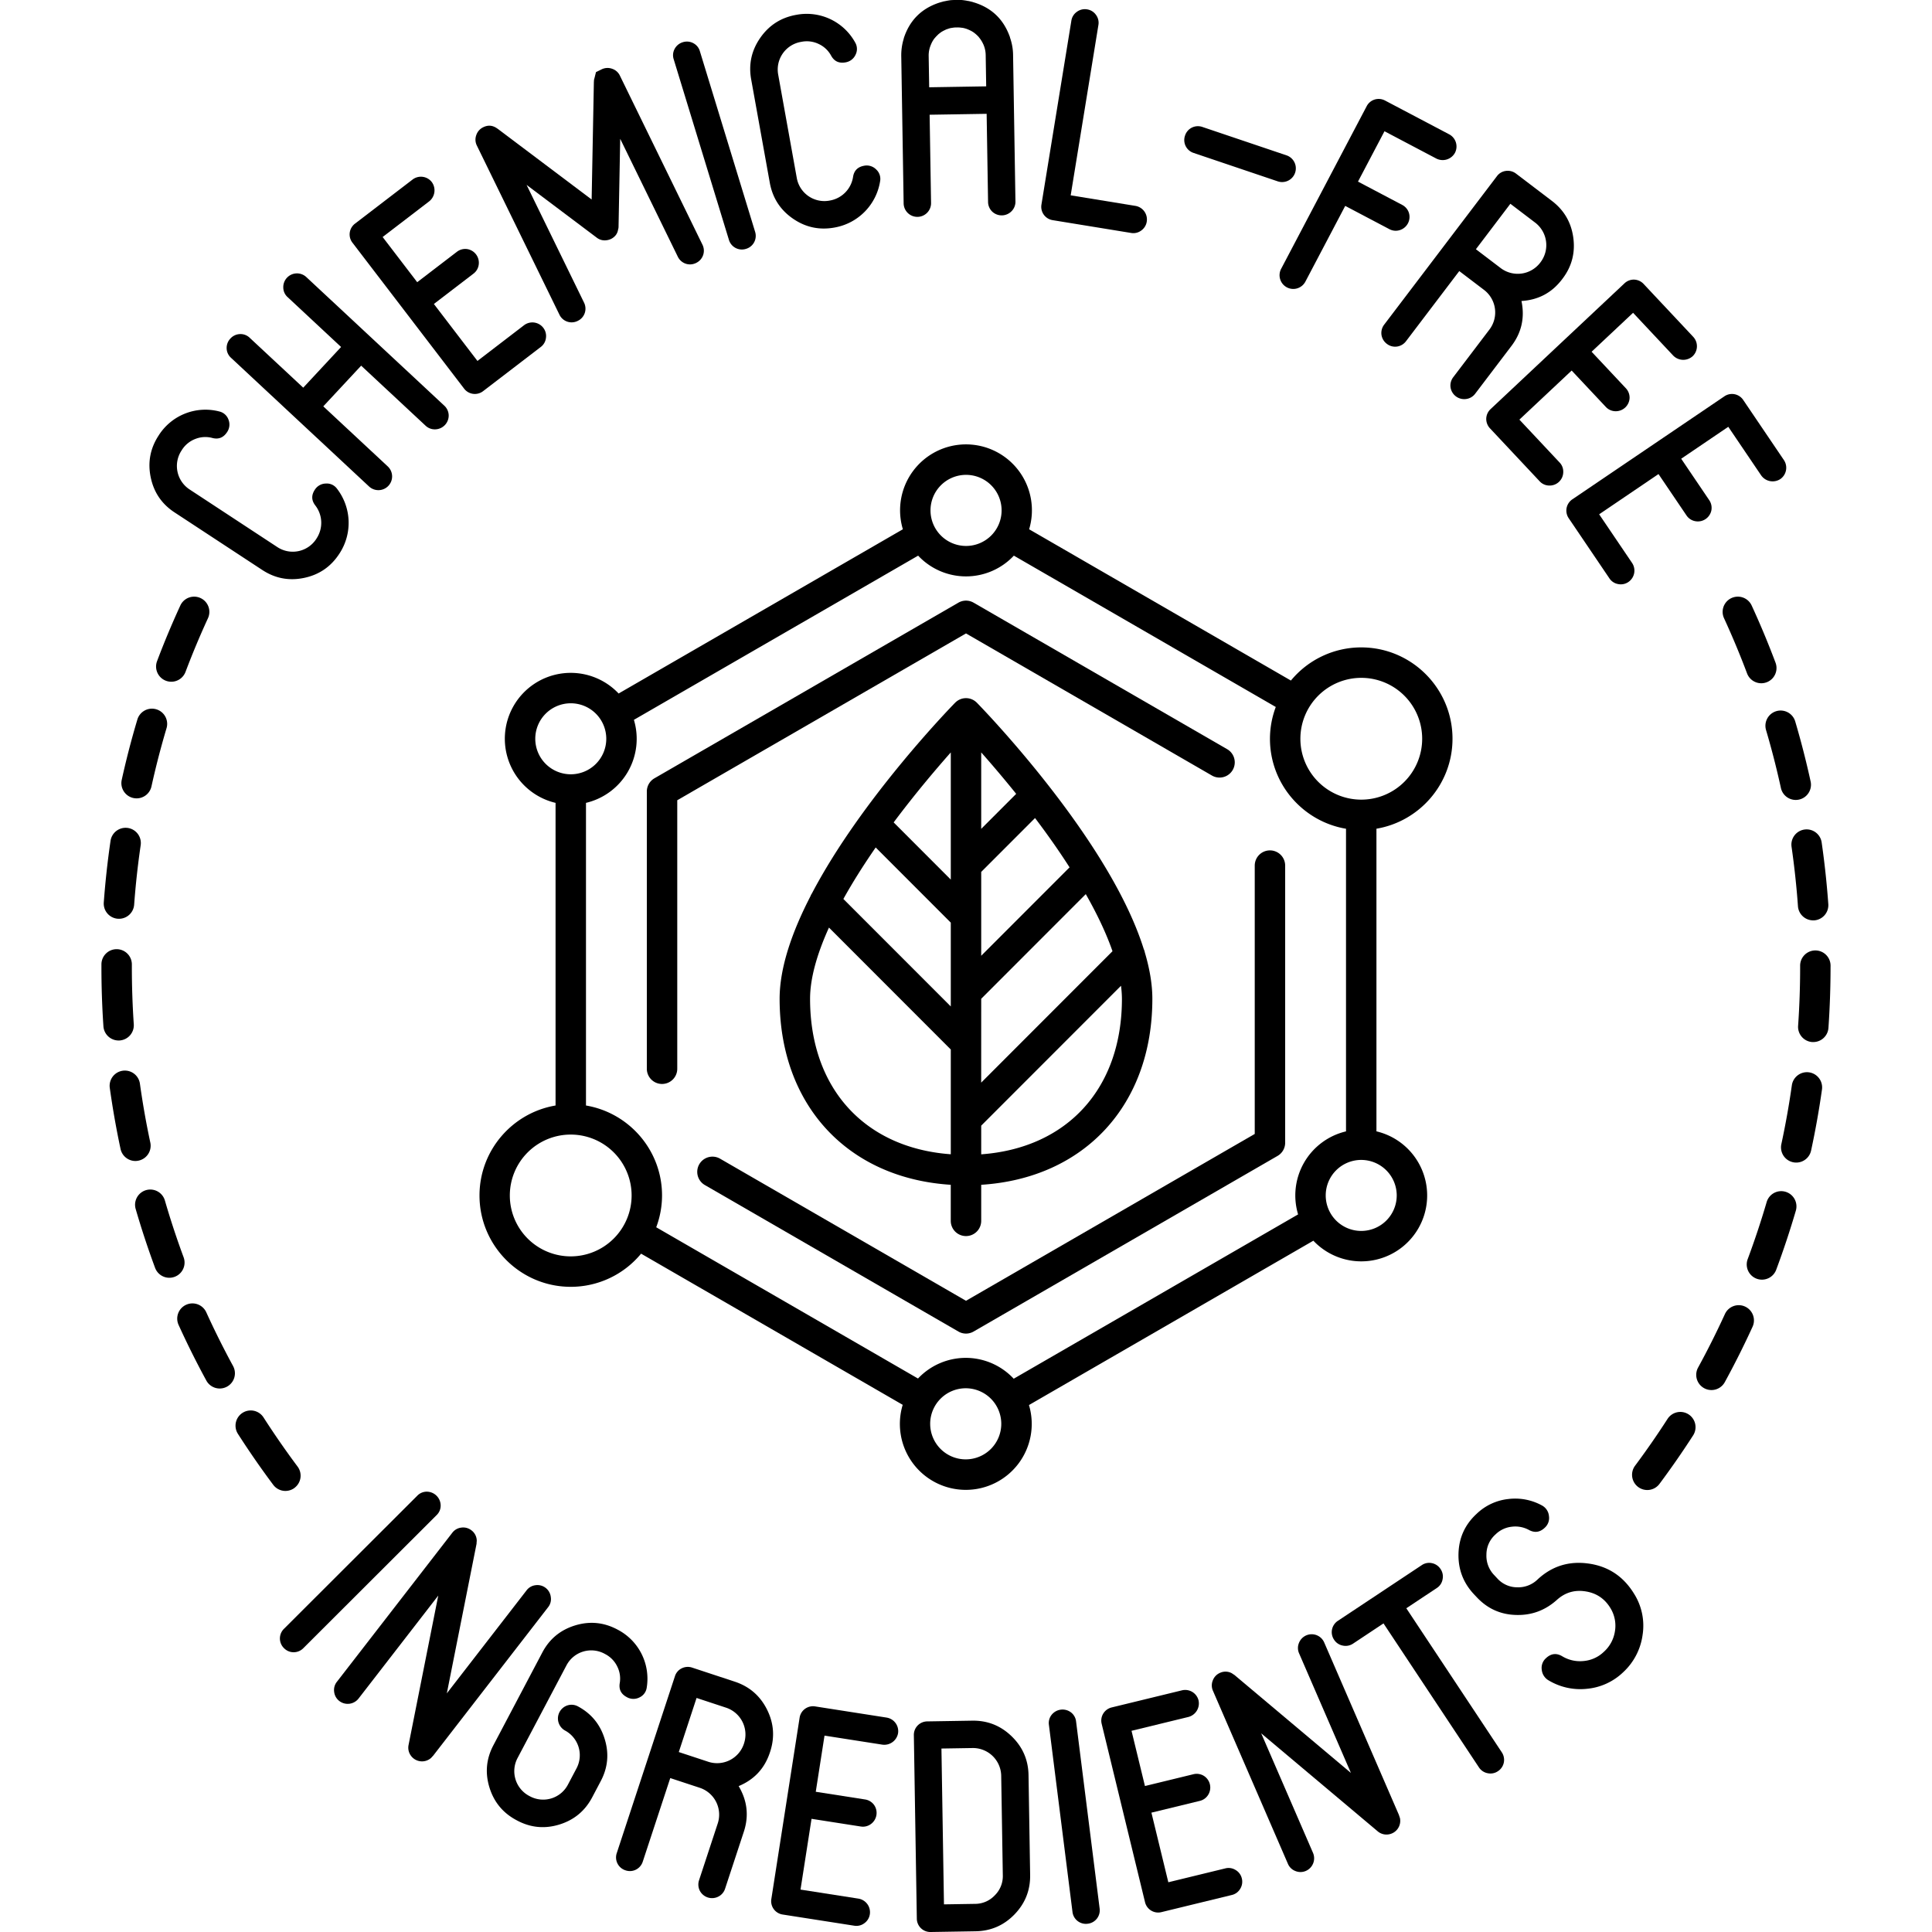 <svg xmlns="http://www.w3.org/2000/svg" id="Layer_1" data-name="Layer 1" viewBox="0 0 2500 2500"><path d="M1568.24,1003.54a19.69,19.69,0,0,0,19.68-34.11L1259.84,779.86a19.61,19.61,0,0,0-19.68,0L846.84,1007.12a19.69,19.69,0,0,0-9.84,17.06v358.33a19.69,19.69,0,1,0,39.37,0v-347L1250,819.66Z"></path><path d="M1643.32,1100.4a19.69,19.69,0,0,0-19.69,19.7v347.22L1250,1683.21,931.76,1499.33a19.69,19.69,0,0,0-19.68,34.11L1240.16,1723a19.59,19.59,0,0,0,19.68,0l393.32-227.26a19.69,19.69,0,0,0,9.84-17.06V1120.1A19.69,19.69,0,0,0,1643.32,1100.4Z"></path><path d="M1699.49,1605.46a85.26,85.26,0,1,0,81.62-141.5V1072.35c55.77-9.42,98.42-58,98.42-116.42,0-65.17-53-118.2-118.1-118.2a117.85,117.85,0,0,0-91,42.9L1331.69,684.88a85.3,85.3,0,1,0-163.38,0L800.5,897.4a85.26,85.26,0,1,0-81.61,141.51v391.61c-55.77,9.42-98.42,58-98.42,116.42,0,65.17,53,118.2,118.1,118.2a117.88,117.88,0,0,0,91-42.9l338.53,195.6a85.31,85.31,0,1,0,163.38.28Zm107.87-58.52a45.94,45.94,0,1,1-45.93-46A46,46,0,0,1,1807.36,1546.94Zm-45.93-669.81a78.8,78.8,0,1,1-78.74,78.8A78.86,78.86,0,0,1,1761.43,877.13ZM1250,614.46a46,46,0,1,1-45.93,46A46,46,0,0,1,1250,614.46ZM692.64,955.93a45.94,45.94,0,1,1,45.93,46A46,46,0,0,1,692.64,955.93Zm45.93,669.81a78.8,78.8,0,1,1,78.74-78.8A78.86,78.86,0,0,1,738.57,1625.74Zm511.15,262.67a46,46,0,1,1,45.93-46A46,46,0,0,1,1249.72,1888.41Zm0-131.34a85,85,0,0,0-61.83,26.73L849.15,1588.08a117.33,117.33,0,0,0,7.53-41.14c0-58.45-42.65-107-98.42-116.42V1038.91a85.15,85.15,0,0,0,62-107.44L1188.07,719a84.86,84.86,0,0,0,123.86,0l338.92,195.83a117.38,117.38,0,0,0-7.53,41.15c0,58.45,42.65,107,98.42,116.42V1464a85.17,85.17,0,0,0-62,107.43l-368,212.63A84.94,84.94,0,0,0,1249.72,1757.07Z"></path><path d="M1250,1599.47a19.69,19.69,0,0,0,19.68-19.7v-46.65c133.28-8.47,221.46-103,221.46-240.64,0-18.93-3.54-39.07-9.68-59.84a19.59,19.59,0,0,0-1.48-4.6c-11.54-36.88-31.07-75.51-53.89-112.71-.3-.53-.6-1-.95-1.56-64.92-105.32-155.17-198.41-161.07-204.45l-.07-.05a19.63,19.63,0,0,0-28,0l-.07.05c-6.68,6.84-121.51,125.23-185.25,246.65a19.47,19.47,0,0,0-2,3.86c-23.67,45.9-39.86,92.07-39.86,132.65,0,137.66,88.18,232.17,221.46,240.64v46.65A19.69,19.69,0,0,0,1250,1599.47Zm19.68-625.85c12.94,14.62,28.6,32.92,45.26,53.63l-45.26,45.29Zm0,154.64,69.66-69.71q2.94,3.87,5.86,7.8,21.55,29,38.81,56l-114.33,114.41Zm0,164.17L1405,1157c15.18,26.68,26.75,51.4,34.57,73.86l-169.93,170.06Zm0,164.16,180.89-181a138.07,138.07,0,0,1,1.2,16.92c0,116-70.8,193.08-182.09,201.18Zm-39.36-483v164.59l-73.92-74C1183.23,1028.26,1210.11,996.46,1230.32,973.62Zm-97.2,123,97.2,97.28v108.46l-139-139.08Q1108.81,1131.8,1133.12,1096.64Zm-84.89,195.84c0-25.59,8.36-56.64,24.45-92.15l157.64,157.76v135.57C1119,1485.56,1048.23,1408.43,1048.23,1292.48Z"></path><path d="M570.22,1948.06a18.07,18.07,0,0,0-17.79-17.84,17,17,0,0,0-12.46,5.21L367.56,2107.58a17.49,17.49,0,0,0,0,25.2A17.35,17.35,0,0,0,380,2138a17.6,17.6,0,0,0,12.6-5.35L565,1960.52A17,17,0,0,0,570.22,1948.06Z"></path><path d="M712.73,2066.58A17.4,17.4,0,0,0,693,2051.25a17,17,0,0,0-11.7,6.76l-103.11,133.2,38.48-193.62c-.09-.08-.07-.22.09-.42a.59.59,0,0,0-.18-.38,6.6,6.6,0,0,0,.22-2.46l.12-.15a17,17,0,0,0-6.76-13.86,17.28,17.28,0,0,0-13.27-3.59,17,17,0,0,0-11.7,6.75L436,2176.16a17,17,0,0,0-3.61,13,17.32,17.32,0,0,0,6.78,12,17.8,17.8,0,0,0,24.83-3.28L567.1,2064.67l-38.48,193.62a17.41,17.41,0,0,0,2.89,13.28,17.72,17.72,0,0,0,26.2,3.29l.24-.3a10.6,10.6,0,0,0,1.42-1.53c.69-.7,1-1,1.06-1.06l148.83-192.26A16.71,16.71,0,0,0,712.73,2066.58Z"></path><path d="M560.1,2272.39c.24-.29.35-.45.35-.45l0,0Z"></path><path d="M733.09,2154.83a36.2,36.2,0,0,1,49-15l1,.54a35.46,35.46,0,0,1,15.57,15.94,34.89,34.89,0,0,1,3.25,21.86q-1.89,12.09,9.34,18a17.22,17.22,0,0,0,16.09.35,16.48,16.48,0,0,0,9.52-12.76A71.53,71.53,0,0,0,799.67,2109l-1-.54q-26.31-13.89-54.7-5.11t-42.2,34.94l-63.3,120q-13.89,26.31-5.11,54.74t35.08,42.32l1,.53q26.13,13.8,54.53,5t42.29-35.09l11.14-21.12q13.79-26.14,5.09-54.32-8.61-28.34-34.65-42.31l-.33-.18a17.48,17.48,0,0,0-13.36-1.05,17.83,17.83,0,0,0-3.18,32.4,36.26,36.26,0,0,1,15.11,48.91l-11.15,21.12a36.19,36.19,0,0,1-49,15.28l-1-.52a36.25,36.25,0,0,1-15.18-49.18Z"></path><path d="M992.41,2211.92q-13.39-26.55-41.64-35.86l-55-18.14a17.67,17.67,0,0,0-13.66.9,17,17,0,0,0-8.77,10.28l-75.2,228.64a17.49,17.49,0,0,0,11.34,22.49,17.38,17.38,0,0,0,13.47-.95,17.62,17.62,0,0,0,8.83-10.46l35.53-108,38.32,12.62a36.58,36.58,0,0,1,23.23,45.76l-24.23,73.64a17.71,17.71,0,0,0,.89,13.66,17.83,17.83,0,0,0,23.75,7.83,17.3,17.3,0,0,0,9-10.41l24.23-73.63q10.11-30.78-6.69-59.07,30.26-12.57,40.44-43.55l.36-1.08Q1005.8,2238.49,992.41,2211.92Zm-29.49,43.57-.35,1.08a36.53,36.53,0,0,1-45.91,23.19l-38.31-12.62,23-70,38.32,12.63a36.55,36.55,0,0,1,23.22,45.76Z"></path><path d="M1147.2,2222.53,1055,2208.12a17.59,17.59,0,0,0-13.32,3.11,17.33,17.33,0,0,0-7,11.57l-36.53,234.27a17.48,17.48,0,0,0,14.84,20.35l92.26,14.41a17,17,0,0,0,13.13-3.13,17.33,17.33,0,0,0,7.2-11.74,17.82,17.82,0,0,0-14.87-20.16l-74.85-11.68,14.27-91.58,63.63,9.94a17.3,17.3,0,0,0,13.35-3.29,17.86,17.86,0,0,0,3.86-24.72,17.75,17.75,0,0,0-11.76-7l-63.62-9.93,11.33-72.66,74.85,11.69a18.11,18.11,0,0,0,20.33-14.86,17.8,17.8,0,0,0-14.87-20.16Z"></path><path d="M1309.07,2246.76q-21.36-20.72-51.09-20.22l-57.94.94a17.67,17.67,0,0,0-12.61,5.32,17.46,17.46,0,0,0-4.91,12.6l3.84,237.07a17.48,17.48,0,0,0,18.09,17.53l57.94-.94q29.73-.49,50.41-21.87t20.2-51.12L1330.91,2297Q1330.43,2267.46,1309.07,2246.76Zm-21.86,205.83a34.82,34.82,0,0,1-25.39,11l-40.33.65-3.27-201.64,40.33-.65a36.56,36.56,0,0,1,37,35.6l2.09,129.06A34.82,34.82,0,0,1,1287.21,2452.59Z"></path><path d="M1392.44,2227.57a17.1,17.1,0,0,0-6.63-11.78,18.08,18.08,0,0,0-25,3.16,17.06,17.06,0,0,0-3.52,13.06l30.48,241.82a17.47,17.47,0,0,0,19.89,15.45,17.48,17.48,0,0,0,15.24-19.88Z"></path><path d="M1598.78,2419.72a17,17,0,0,0-13.36-2l-73.61,17.92-21.88-90.07,62.56-15.22a17.37,17.37,0,0,0,11.08-8.16,17.87,17.87,0,0,0-5.91-24.31,17.65,17.65,0,0,0-13.54-2l-62.57,15.23-17.36-71.45,73.61-17.92a18.14,18.14,0,0,0,13.09-21.52,17.79,17.79,0,0,0-21.46-12.93l-90.73,22.08a17.64,17.64,0,0,0-11.11,8,17.42,17.42,0,0,0-2,13.37l56,230.38a17.47,17.47,0,0,0,21.51,13.11l90.72-22.09a17,17,0,0,0,10.94-7.92,17.4,17.4,0,0,0,2.15-13.6A17.13,17.13,0,0,0,1598.78,2419.72Z"></path><path d="M1811.32,2352.05a11.29,11.29,0,0,0-.66-2c-.29-1-.43-1.47-.43-1.47l.23.53-96.89-223.63a17.67,17.67,0,0,0-32.77.59,17,17,0,0,0,.28,13.52l67,154.58-151-127c-.12,0-.22,0-.32-.28a.56.56,0,0,0-.42,0,6.6,6.6,0,0,0-2-1.38l-.07-.17a17,17,0,0,0-15.4-.76,17.3,17.3,0,0,0-9.53,9.92,17,17,0,0,0,.27,13.51l96.9,223.62a17,17,0,0,0,9.67,9.45,17.34,17.34,0,0,0,13.75-.19,17.81,17.81,0,0,0,9.07-23.36l-67-154.59,151,127a17.44,17.44,0,0,0,13,3.85,17.73,17.73,0,0,0,15.5-21.4Z"></path><path d="M1819.76,2081.09l39.45-26.19a16.7,16.7,0,0,0,7.49-11.34,17,17,0,0,0-2.65-13.26,17.43,17.43,0,0,0-11.17-7.6,17,17,0,0,0-13.24,2.66l-108.27,71.87a17.65,17.65,0,0,0-7.74,11.29,17.42,17.42,0,0,0,2.65,13.25,17,17,0,0,0,11.17,7.59,17.31,17.31,0,0,0,13.51-2.59l39.29-26.09,123.43,186.21a17.31,17.31,0,0,0,11.43,7.65,17,17,0,0,0,13.25-2.65,17.38,17.38,0,0,0,7.58-11.18,17.65,17.65,0,0,0-2.74-13.41Z"></path><path d="M2055.29,2023.2q-37.89-5.21-65.63,20.59a35.9,35.9,0,0,1-26.32,10.17,34.64,34.64,0,0,1-25.76-11.4l-4-4.29a35.85,35.85,0,0,1-10.15-26.6,34.73,34.73,0,0,1,11.39-25.79l.83-.78a35.37,35.37,0,0,1,20.67-9.54,36.88,36.88,0,0,1,22.11,4.19q11.05,6,20.32-2.72l.13-.13a16.82,16.82,0,0,0,5.44-15.25,17.26,17.26,0,0,0-9.22-13.69,71.94,71.94,0,0,0-43.55-8.21,69.86,69.86,0,0,0-40.66,19l-.83.77q-21.94,20.64-22.77,50.77-.82,30.42,20,52.67l3.64,3.86q20.86,22.26,51.13,22.93,30.12.83,52.87-19.79,16-14.23,37.32-10.62,21.85,3.63,32.88,23.7a43.56,43.56,0,0,1,4.46,28.56,44.63,44.63,0,0,1-13.8,25.45l-.55.51a42.92,42.92,0,0,1-26.1,11.79,44.63,44.63,0,0,1-27.54-6.1q-11.31-6.78-21.11,2.42a16.79,16.79,0,0,0-5.43,15.25,17.82,17.82,0,0,0,9.21,13.7,79.69,79.69,0,0,0,49.24,10.67,77.92,77.92,0,0,0,46.62-21.19l.14-.13a80.44,80.44,0,0,0,25.24-48.42,77.43,77.43,0,0,0-11.06-53.31Q2093.72,2028.43,2055.29,2023.2Z"></path><path d="M225.81,663l113.56,74.53q24.9,16.35,54.06,10.28t45.48-31l.62-.95A72.36,72.36,0,0,0,436,632.28a16.39,16.39,0,0,0-14.52-6.58,17.16,17.16,0,0,0-14.09,8q-7,10.63.68,20.43a36.75,36.75,0,0,1,1.8,42.26l-.62,1a36.25,36.25,0,0,1-50.43,10.49L245.26,633.3a36.31,36.31,0,0,1-10.33-50.36l.63-1a35.48,35.48,0,0,1,17.35-14A34.87,34.87,0,0,1,275,566.79q11.87,3,18.83-7.62a17.3,17.3,0,0,0,1.88-16,16.5,16.5,0,0,0-11.81-10.7,71.57,71.57,0,0,0-78,30.08l-.63,1Q189,588.4,195,617.57T225.81,663Z"></path><path d="M477.46,629.42a17.75,17.75,0,1,0,24.17-26l-83.29-77.61,49-52.64,83.28,77.6a17.3,17.3,0,0,0,12.92,4.79,17.87,17.87,0,0,0,17.06-18.34,17.65,17.65,0,0,0-5.81-12.42L396.29,358.45A17.72,17.72,0,0,0,366.57,372a16.81,16.81,0,0,0,5.54,12.43L441.38,449l-49,52.65-69.26-64.56a17.05,17.05,0,0,0-12.65-4.79A17.47,17.47,0,0,0,298.2,438a17.65,17.65,0,0,0-4.92,12.8A17.11,17.11,0,0,0,299,463.06Z"></path><path d="M600.37,502.65a17.5,17.5,0,0,0,25,3.32l74.25-56.88a17,17,0,0,0,6.82-11.69,17.35,17.35,0,0,0-3.51-13.33,17.79,17.79,0,0,0-24.88-3.17l-60.24,46.16-56.38-73.71,51.21-39.23a17.37,17.37,0,0,0,6.86-11.95,17.9,17.9,0,0,0-15.22-19.9,17.69,17.69,0,0,0-13.2,3.67l-51.21,39.22-44.73-58.47,60.24-46.16a18.17,18.17,0,0,0,3.32-25,17.79,17.79,0,0,0-24.88-3.17l-74.25,56.88a17.74,17.74,0,0,0-7,11.8,17.49,17.49,0,0,0,3.55,13.06Z"></path><path d="M723.82,407a17.46,17.46,0,0,0,23.84,8.19,17.38,17.38,0,0,0,9-10.1,17.65,17.65,0,0,0-1-13.68L681.4,239.25l90.74,68.23a16.66,16.66,0,0,0,13,3.35A17.66,17.66,0,0,0,797,304a15.63,15.63,0,0,0,2.78-6.85,12.78,12.78,0,0,0,.62-3.48l2.14-114.07L877,332a17.65,17.65,0,0,0,10.19,9.18,17.4,17.4,0,0,0,13.49-.9,17.51,17.51,0,0,0,8.19-23.86L802.2,98a17,17,0,0,0-10.1-9,17.31,17.31,0,0,0-13.75.81l-7.15,3.5s-.68,2.65-2,8a19.07,19.07,0,0,0-.52,1.94c.05-.16,0,.06-.09.68,0,1.13,0,1.65-.11,1.53l-2.9,152.7L643.71,166.41l-.25-.09a.58.58,0,0,1-.34-.25q-8.58-6-17.8-1.44A17.36,17.36,0,0,0,616.24,175a17.08,17.08,0,0,0,.89,13.51Z"></path><path d="M943.15,310.13A17.49,17.49,0,0,0,965.42,322a17.42,17.42,0,0,0,10.47-8.57,17.65,17.65,0,0,0,1.17-13.66L905.65,66.32a17,17,0,0,0-8.56-10.48,17.46,17.46,0,0,0-13.47-1.23A17.7,17.7,0,0,0,873,63.24a17,17,0,0,0-1.23,13.48Z"></path><path d="M996.1,236.41q5.28,29.34,29.73,46.34t53.75,11.73l1.13-.21a72.32,72.32,0,0,0,58.19-60,16.44,16.44,0,0,0-5.22-15.07,17.13,17.13,0,0,0-15.49-4.73q-12.53,2.25-14.35,14.54a36.69,36.69,0,0,1-29.42,30.37l-1.11.21a36.27,36.27,0,0,1-42.3-29.41L1006.94,96.37a36.29,36.29,0,0,1,29.42-42.14l1.13-.21a35.54,35.54,0,0,1,22.11,3,34.89,34.89,0,0,1,16,15.24q6,10.69,18.48,8.44A17.27,17.27,0,0,0,1107,71a16.5,16.5,0,0,0-.37-15.94,71.56,71.56,0,0,0-75.46-36l-1.12.2q-29.31,5.3-46.3,29.75T972,102.66Z"></path><path d="M1174.64,275.56a17.74,17.74,0,0,0,30.14-13.21l-1.85-113.88,73.78-1.19,1.84,113.87a17.7,17.7,0,0,0,5.33,12.64,17.85,17.85,0,0,0,25-.41,17.33,17.33,0,0,0,5.1-12.8l-3.07-190a69.22,69.22,0,0,0-4-22v-.38a.79.79,0,0,0-.2-.57q-12.32-34.53-47.39-44.78a.56.56,0,0,1-.38-.19c-1.91-.47-3.87-.95-5.9-1.42h-.76a1.83,1.83,0,0,0-.57-.18q-2.67-.51-5.52-.85l-1.52-.17q-3.62-.12-6.64-.08l-1.33,0c-2,0-4.3.13-6.82.29l-1.32.21q-2.85.43-5.49,1a3.48,3.48,0,0,0-.75.2h-.57q-3,.81-5.86,1.62a1.39,1.39,0,0,1-.56.19q-34.73,11.4-45.92,46.32c.24-.64.18-.32-.18.95a72.68,72.68,0,0,0-3,22.07l3.07,190A17.74,17.74,0,0,0,1174.64,275.56Zm29.69-217.1c.11-.38.17-.5.17-.38a34.14,34.14,0,0,1,5-8.82.53.53,0,0,0,.38-.19.52.52,0,0,1,.19-.38,51.37,51.37,0,0,1,3.73-3.86c.62-.65,1-1,1.12-1a28.42,28.42,0,0,1,2.25-1.74,13.8,13.8,0,0,1,2.44-1.56,24,24,0,0,1,2.63-1.37c.75-.39,1.57-.79,2.45-1.18l1.88-.6a25.85,25.85,0,0,1,4.35-1.21,14.9,14.9,0,0,0,1.51-.21,34,34,0,0,1,4.74-.46l1.71,0a35.12,35.12,0,0,1,4.75.3,9.85,9.85,0,0,0,1.51.17A24.16,24.16,0,0,1,1249.5,37a10.56,10.56,0,0,1,1.72.54l2.67,1.1,2.68,1.28c.89.49,1.72,1,2.49,1.48a27.12,27.12,0,0,1,2.3,1.67,11.21,11.21,0,0,0,1.15.93q2.12,1.88,3.86,3.73c.39.51.51.69.39.57a38.32,38.32,0,0,1,5.45,8.64l.2.38a35.17,35.17,0,0,1,3.07,13.81l.65,40.61-73.77,1.2-.66-40.62A34.89,34.89,0,0,1,1204.33,58.46Z"></path><path d="M1362.36,284.92l101.09,16.48a17,17,0,0,0,13.18-3,17.36,17.36,0,0,0,7.28-11.71,17.81,17.81,0,0,0-14.76-20.29l-83.68-13.64L1421.3,32.59a17.07,17.07,0,0,0-3-13.19,17.11,17.11,0,0,0-11.5-7.26,17.29,17.29,0,0,0-13.4,3.2,17.1,17.1,0,0,0-7.07,11.54l-38.66,237.56a17.5,17.5,0,0,0,14.73,20.48Z"></path><path d="M1544.65,197.94l108.73,36.72A17.75,17.75,0,1,0,1664.71,201L1556,164.31a17.69,17.69,0,0,0-13.69.79,17.45,17.45,0,0,0-8.84,10.24,17.49,17.49,0,0,0,11.19,22.6Z"></path><path d="M1656.52,361.28a17.72,17.72,0,0,0,32.77,2.9l51.42-97.75,57.07,30.06a17.3,17.3,0,0,0,13.72,1.22,17.88,17.88,0,0,0,11.66-22.17,17.7,17.7,0,0,0-8.86-10.46L1757.23,235l34.29-65.17,67.13,35.37a18.14,18.14,0,0,0,24.08-7.48,17.81,17.81,0,0,0-7.56-23.93l-82.74-43.6a17.66,17.66,0,0,0-13.63-1.39,17.46,17.46,0,0,0-10.36,8.7L1657.9,347.64A17.69,17.69,0,0,0,1656.52,361.28Z"></path><path d="M1787.61,433.17a17.73,17.73,0,0,0,7,11.78,17.43,17.43,0,0,0,13.06,3.5,17.71,17.71,0,0,0,11.77-7l68.85-90.68,32.17,24.46a36.65,36.65,0,0,1,7.08,50.92l-46.94,61.81a17.65,17.65,0,0,0-3.61,13.23A17.87,17.87,0,0,0,1897,516.32a17.37,17.37,0,0,0,11.92-6.91l46.94-61.82q19.61-25.84,12.91-58.11,32.76-2,52.5-28l.68-.91q17.91-23.58,13.88-53.1t-27.73-47.55l-46.21-35.15a17.63,17.63,0,0,0-13.22-3.61A17,17,0,0,0,1937,228L1791.23,419.94A17.71,17.71,0,0,0,1787.61,433.17Zm166.81-169.49,32.17,24.47a36.63,36.63,0,0,1,7.07,50.91l-.68.91a36.57,36.57,0,0,1-51,7l-32.17-24.47Z"></path><path d="M1923.2,541.65a17.72,17.72,0,0,0,5,12.79l64,68.23a17.05,17.05,0,0,0,12.3,5.62A17.62,17.62,0,0,0,2022.84,611a17,17,0,0,0-4.83-12.64L1966.09,543l67.63-63.52,44.14,47a17.33,17.33,0,0,0,12.56,5.65A17.89,17.89,0,0,0,2108.68,515a17.76,17.76,0,0,0-5-12.79l-44.14-47.06,53.66-50.4,51.92,55.37a18.14,18.14,0,0,0,25.2.79,17.83,17.83,0,0,0,.66-25.08l-64-68.24a17.69,17.69,0,0,0-12.43-5.77A17.45,17.45,0,0,0,2102,366.7L1929,529.21A17.66,17.66,0,0,0,1923.2,541.65Z"></path><path d="M2027.16,657.38a17.66,17.66,0,0,0,2.88,13.4l52.44,77.48a17,17,0,0,0,11.25,7.5,17.3,17.3,0,0,0,13.5-2.73,17.84,17.84,0,0,0,4.61-24.68L2069.3,665.5l76.79-52.06,36.17,53.44a17.35,17.35,0,0,0,11.52,7.55,17.85,17.85,0,0,0,20.73-14,17.66,17.66,0,0,0-2.89-13.4l-36.16-53.44,60.93-41.31,42.55,62.87a18.16,18.16,0,0,0,24.76,4.78,17.84,17.84,0,0,0,4.61-24.68l-52.44-77.48a17.65,17.65,0,0,0-11.37-7.66,17.44,17.44,0,0,0-13.24,2.79L2034.81,646A17.63,17.63,0,0,0,2027.16,657.38Z"></path><path d="M2368.74,1250a19.69,19.69,0,1,0-39.37,0v1.47c0,25.24-.88,50.79-2.63,75.94a19.71,19.71,0,0,0,18.28,21c.47,0,.93,0,1.38,0A19.69,19.69,0,0,0,2366,1330.1c1.8-26,2.72-52.51,2.72-78.92Z"></path><path d="M2334.93,1073.43a19.7,19.7,0,0,0-16.67,22.31c3.66,25.38,6.45,51.26,8.29,76.91a19.7,19.7,0,0,0,19.62,18.29c.47,0,.95,0,1.43,0a19.7,19.7,0,0,0,18.22-21.07c-1.91-26.58-4.8-53.4-8.59-79.71A19.69,19.69,0,0,0,2334.93,1073.43Z"></path><path d="M2340.9,1387.6a19.75,19.75,0,0,0-22.25,16.75c-3.6,25.43-8.17,51.06-13.59,76.18a19.68,19.68,0,1,0,38.48,8.31c5.62-26,10.36-52.6,14.09-79A19.7,19.7,0,0,0,2340.9,1387.6Z"></path><path d="M2297.53,857.51c-9.35-24.89-19.73-49.79-30.88-74A19.68,19.68,0,1,0,2230.9,800c10.74,23.35,20.77,47.36,29.79,71.38a19.68,19.68,0,1,0,36.84-13.87Z"></path><path d="M2298.55,920.24a19.7,19.7,0,0,0-13.29,24.48c7.26,24.6,13.73,49.81,19.22,74.92a19.68,19.68,0,1,0,38.46-8.41c-5.68-26-12.39-52.17-19.93-77.68A19.69,19.69,0,0,0,2298.55,920.24Z"></path><path d="M2310.45,1542.16a19.65,19.65,0,0,0-24.42,13.37c-7.21,24.6-15.41,49.31-24.39,73.42a19.69,19.69,0,1,0,36.89,13.76c9.31-25,17.81-50.6,25.28-76.11A19.71,19.71,0,0,0,2310.45,1542.16Z"></path><path d="M2258.11,1690.7a19.64,19.64,0,0,0-26.09,9.72c-10.66,23.3-22.32,46.57-34.68,69.15a19.69,19.69,0,1,0,34.54,18.92c12.8-23.41,24.89-47.52,35.93-71.68A19.7,19.7,0,0,0,2258.11,1690.7Z"></path><path d="M2185,1830.18a19.67,19.67,0,0,0-27.21,5.88c-13.18,20.44-27.23,40.72-41.8,60.29a19.69,19.69,0,1,0,31.57,23.53c15.09-20.26,29.66-41.28,43.32-62.47A19.71,19.71,0,0,0,2185,1830.18Z"></path><path d="M172.5,1032.61a20.14,20.14,0,0,0,4.26.47A19.71,19.71,0,0,0,196,1017.62c5.53-25.12,12.05-50.31,19.37-74.9a19.69,19.69,0,1,0-37.73-11.25C170,957,163.26,983.1,157.52,1009.13A19.71,19.71,0,0,0,172.5,1032.61Z"></path><path d="M152.51,1188.85c.49,0,1,.05,1.47.05a19.7,19.7,0,0,0,19.61-18.25c1.89-25.65,4.74-51.54,8.45-76.93a19.69,19.69,0,1,0-39-5.69c-3.85,26.3-6.79,53.13-8.75,79.72A19.69,19.69,0,0,0,152.51,1188.85Z"></path><path d="M154.79,1346.36a19.7,19.7,0,0,0,18.32-21c-1.65-24.43-2.49-49.31-2.49-73.93v-3.38a19.69,19.69,0,0,0-19.58-19.81h-.11a19.68,19.68,0,0,0-19.68,19.59v3.6c0,25.5.86,51.27,2.58,76.59a19.69,19.69,0,0,0,19.62,18.37C153.9,1346.4,154.34,1346.39,154.79,1346.36Z"></path><path d="M179.37,1501.84a19.71,19.71,0,0,0,15.13-23.39c-5.36-25-9.88-50.68-13.44-76.16a19.68,19.68,0,1,0-39,5.45c3.69,26.42,8.37,53,13.93,79a19.7,19.7,0,0,0,19.23,15.58A20.31,20.31,0,0,0,179.37,1501.84Z"></path><path d="M233.35,783.51c-10.81,23.48-20.95,47.69-30.11,72a19.68,19.68,0,1,0,36.81,13.94C248.9,846,258.68,822.64,269.1,800a19.68,19.68,0,1,0-35.75-16.49Z"></path><path d="M237.59,1626.89c-8.91-24.07-17.06-48.77-24.22-73.44a19.68,19.68,0,1,0-37.8,11c7.42,25.57,15.87,51.19,25.11,76.14a19.68,19.68,0,1,0,36.91-13.69Z"></path><path d="M381.07,1925.31a19.7,19.7,0,0,0,4-27.57c-15.38-20.59-30.2-42-44.06-63.57a19.68,19.68,0,1,0-33.12,21.27c14.35,22.39,29.71,44.56,45.66,65.9a19.66,19.66,0,0,0,27.55,4Z"></path><path d="M267.05,1698.39a19.69,19.69,0,1,0-35.83,16.33c11,24.2,23.05,48.34,35.79,71.74a19.69,19.69,0,1,0,34.57-18.86C289.29,1745,277.67,1721.74,267.05,1698.39Z"></path></svg>